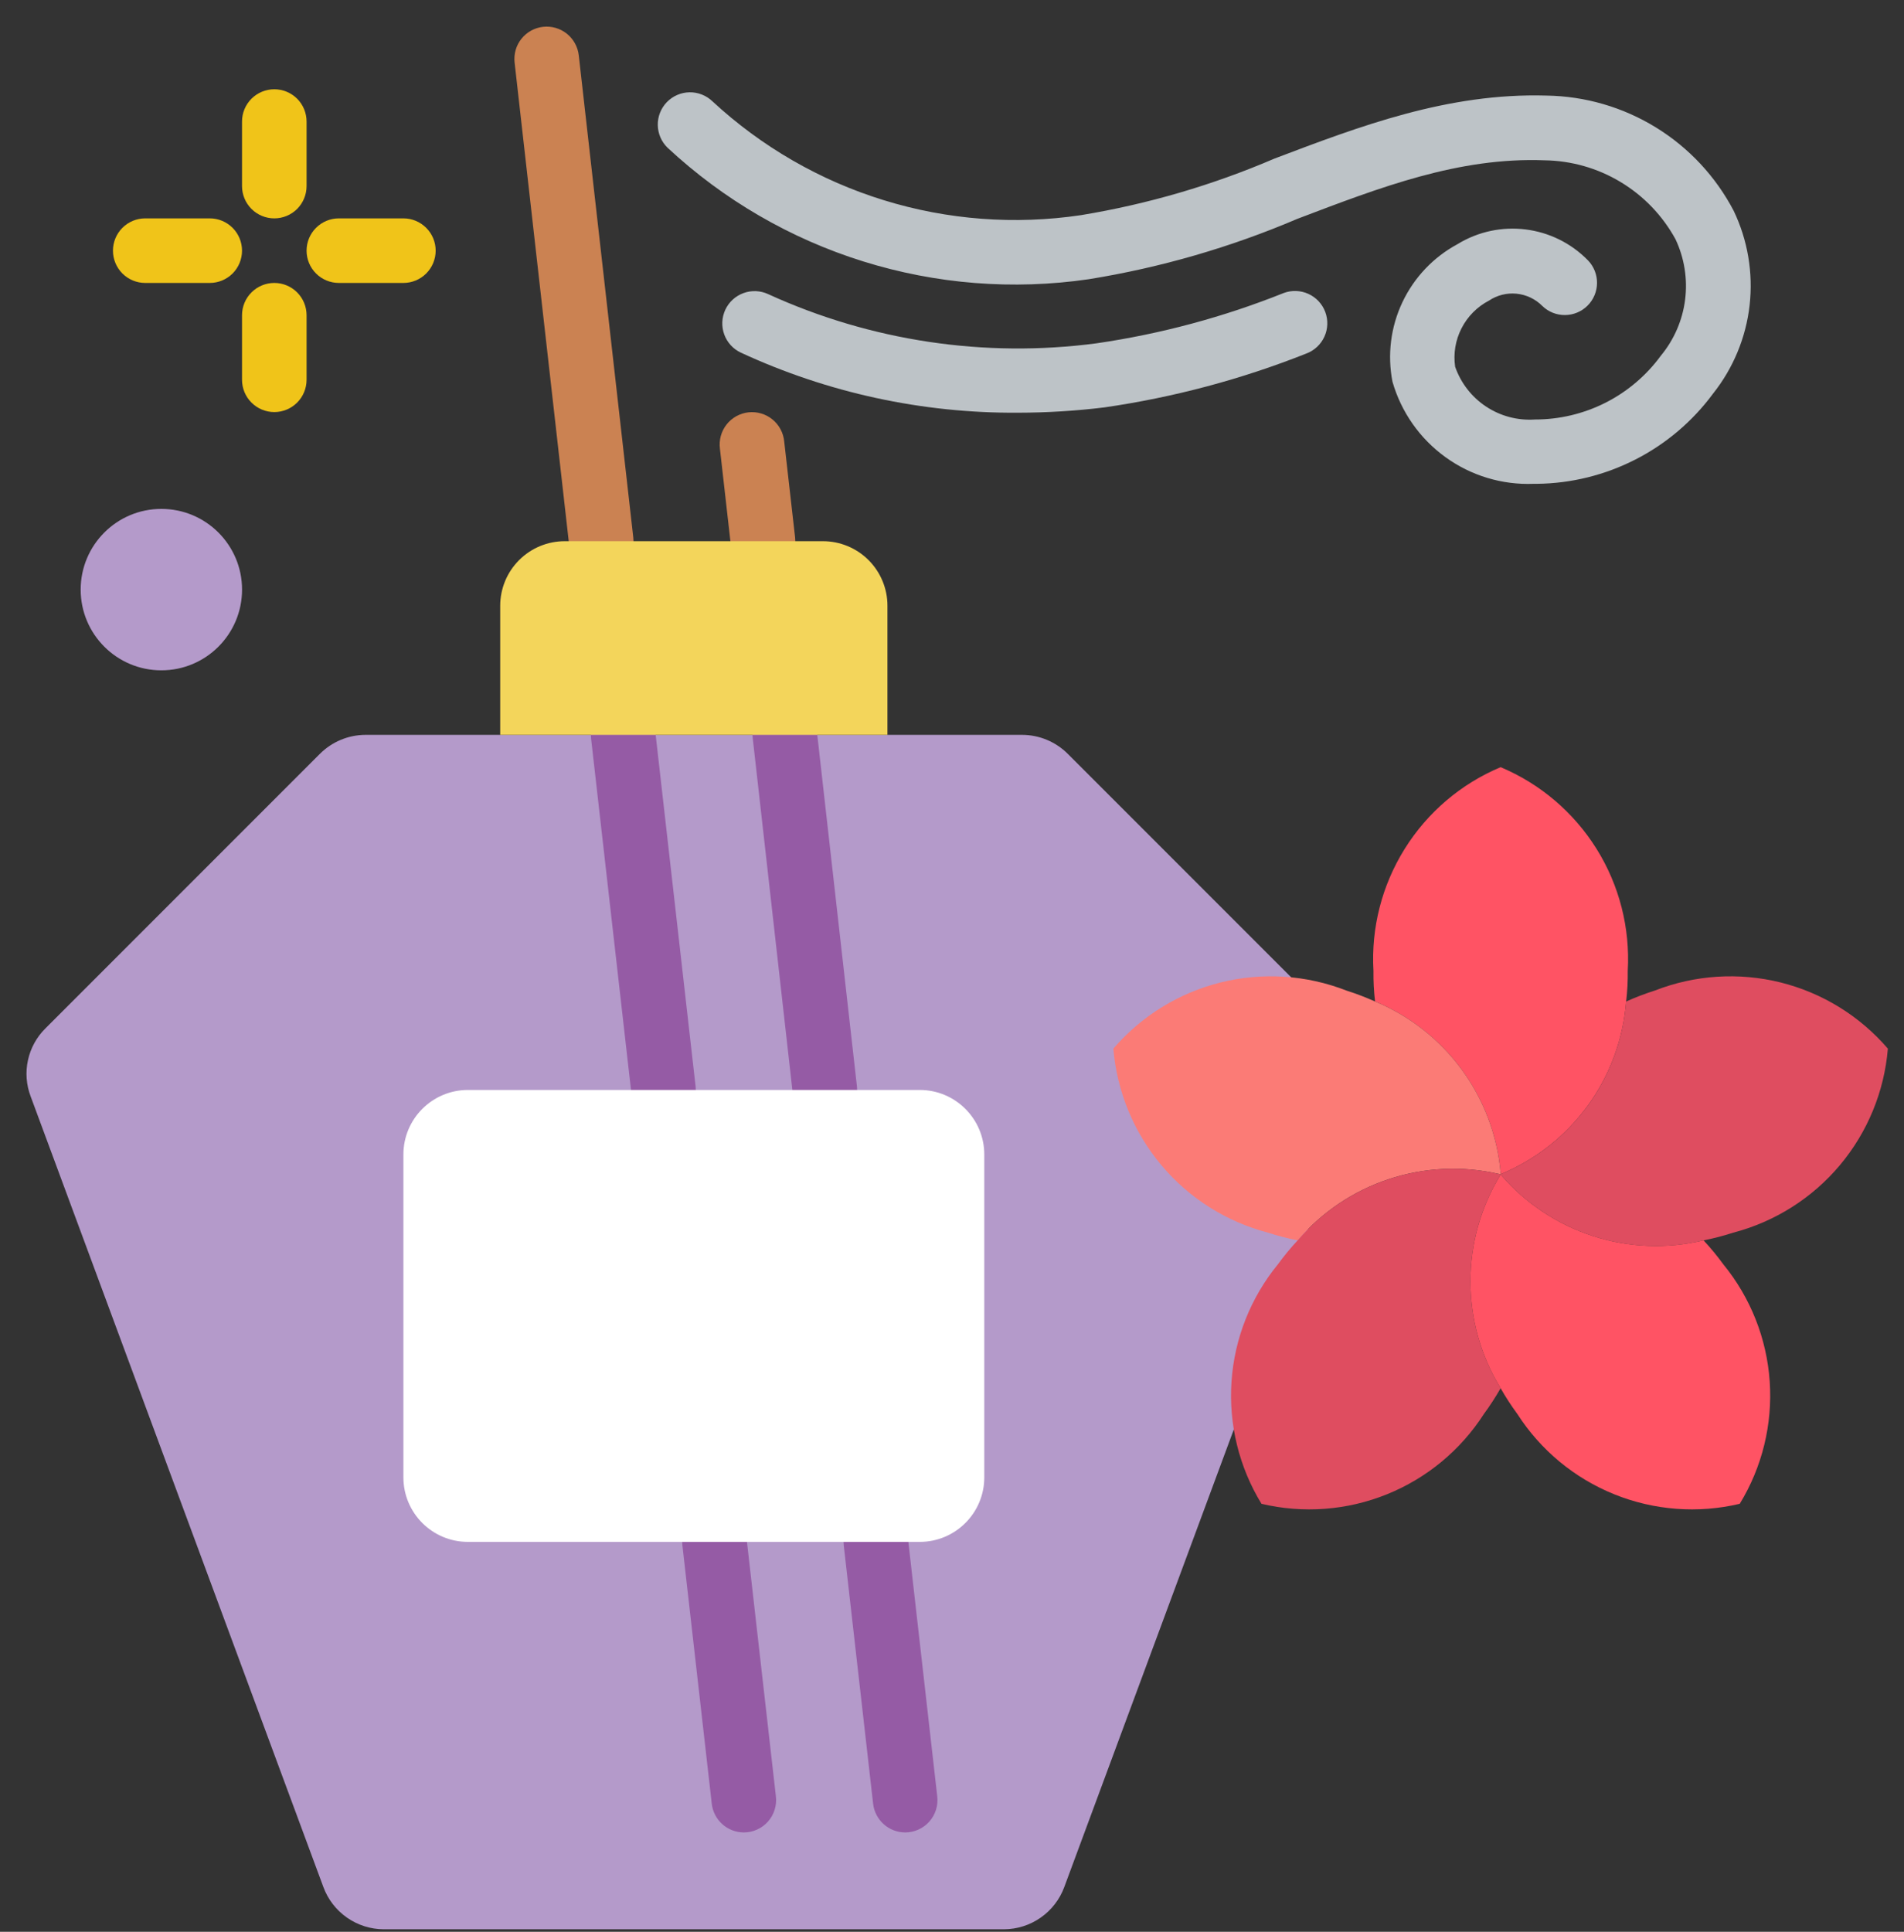 <svg width="70" height="71" viewBox="0 0 70 71" fill="none" xmlns="http://www.w3.org/2000/svg">
<rect x="0" y="0" width="70" height="71" fill="#333333" stroke="none"/>
<g clip-path="url(#clip0_402_6676)">
<path d="M39.129 69.353C38.962 69.808 38.66 70.2 38.263 70.478C37.867 70.756 37.395 70.906 36.91 70.908H14.107C13.623 70.906 13.151 70.756 12.754 70.478C12.357 70.2 12.055 69.808 11.888 69.353L1.127 40.297C0.965 39.872 0.931 39.409 1.028 38.965C1.125 38.52 1.349 38.113 1.673 37.794L11.758 27.709C12.204 27.262 12.81 27.009 13.443 27.009H37.575C38.207 27.009 38.813 27.262 39.259 27.709L50.424 38.874L39.129 69.353Z" fill="#B49ACA"/>
<path d="M24.392 41.247C24.101 41.247 23.82 41.139 23.602 40.945C23.385 40.751 23.247 40.484 23.214 40.194L21.731 27.144C21.695 26.831 21.786 26.517 21.982 26.27C22.178 26.024 22.463 25.866 22.776 25.83C23.089 25.795 23.403 25.885 23.649 26.081C23.896 26.277 24.054 26.563 24.09 26.875L25.573 39.926C25.592 40.093 25.575 40.261 25.524 40.42C25.474 40.58 25.39 40.726 25.278 40.851C25.167 40.976 25.03 41.075 24.878 41.144C24.725 41.212 24.559 41.247 24.392 41.247ZM27.345 67.349C27.054 67.348 26.773 67.24 26.556 67.046C26.339 66.852 26.201 66.585 26.168 66.296L25.089 56.805C25.053 56.492 25.143 56.178 25.339 55.931C25.535 55.685 25.821 55.527 26.134 55.491C26.447 55.456 26.761 55.546 27.007 55.742C27.253 55.938 27.412 56.224 27.447 56.536L28.526 66.028C28.545 66.194 28.528 66.362 28.477 66.522C28.427 66.681 28.343 66.828 28.231 66.953C28.12 67.078 27.983 67.177 27.831 67.245C27.678 67.314 27.512 67.349 27.345 67.349ZM30.324 41.247C30.033 41.247 29.752 41.139 29.534 40.945C29.317 40.75 29.179 40.483 29.146 40.193L27.675 27.142C27.654 26.986 27.665 26.827 27.706 26.675C27.747 26.522 27.819 26.38 27.916 26.255C28.013 26.131 28.134 26.027 28.272 25.95C28.41 25.873 28.561 25.824 28.718 25.806C28.875 25.789 29.034 25.803 29.185 25.847C29.337 25.892 29.478 25.966 29.6 26.065C29.723 26.165 29.824 26.288 29.898 26.427C29.972 26.567 30.018 26.719 30.032 26.877L31.505 39.928C31.524 40.094 31.507 40.262 31.456 40.421C31.405 40.58 31.322 40.727 31.21 40.852C31.099 40.976 30.962 41.076 30.809 41.144C30.657 41.212 30.491 41.247 30.324 41.247ZM33.277 67.349C32.986 67.348 32.706 67.24 32.489 67.046C32.272 66.852 32.133 66.585 32.1 66.296L31.021 56.805C30.985 56.492 31.075 56.178 31.271 55.931C31.468 55.685 31.753 55.527 32.066 55.491C32.379 55.456 32.693 55.546 32.939 55.742C33.186 55.938 33.344 56.224 33.38 56.536L34.458 66.028C34.477 66.194 34.46 66.362 34.41 66.522C34.359 66.681 34.275 66.828 34.164 66.953C34.052 67.078 33.916 67.177 33.763 67.245C33.61 67.314 33.445 67.349 33.277 67.349Z" fill="#955BA5"/>
<path d="M33.814 40.06H17.203C15.893 40.06 14.831 41.123 14.831 42.433V54.298C14.831 55.608 15.893 56.67 17.203 56.67H33.814C35.124 56.67 36.187 55.608 36.187 54.298V42.433C36.187 41.123 35.124 40.06 33.814 40.06Z" fill="white"/>
<path d="M22.101 21.077C21.81 21.077 21.529 20.969 21.312 20.775C21.095 20.58 20.957 20.313 20.924 20.024L18.919 2.298C18.902 2.143 18.915 1.987 18.958 1.837C19.001 1.687 19.073 1.547 19.171 1.425C19.367 1.179 19.653 1.021 19.965 0.986C20.278 0.951 20.592 1.041 20.838 1.237C21.084 1.434 21.242 1.72 21.278 2.032L23.283 19.758C23.302 19.924 23.285 20.092 23.234 20.252C23.183 20.411 23.099 20.558 22.988 20.682C22.876 20.807 22.739 20.907 22.587 20.974C22.434 21.043 22.268 21.078 22.101 21.077ZM28.046 21.077C27.755 21.077 27.474 20.97 27.257 20.776C27.039 20.581 26.901 20.314 26.868 20.025L26.468 16.492C26.448 16.335 26.459 16.176 26.5 16.023C26.542 15.871 26.613 15.729 26.711 15.604C26.808 15.48 26.929 15.376 27.067 15.299C27.205 15.222 27.357 15.173 27.514 15.155C27.671 15.138 27.829 15.151 27.981 15.196C28.133 15.24 28.274 15.314 28.396 15.414C28.519 15.513 28.62 15.636 28.695 15.775C28.77 15.915 28.816 16.067 28.831 16.225L29.232 19.757C29.251 19.923 29.234 20.092 29.183 20.252C29.132 20.411 29.048 20.558 28.936 20.683C28.824 20.808 28.687 20.908 28.533 20.976C28.38 21.043 28.214 21.078 28.046 21.077Z" fill="#CB8252"/>
<path d="M59.844 35.682C59.849 36.059 59.829 36.435 59.785 36.809C59.678 38.191 59.19 39.515 58.375 40.636C57.56 41.756 56.45 42.629 55.17 43.157V43.109C55.05 41.738 54.556 40.425 53.742 39.315C52.928 38.204 51.826 37.337 50.554 36.809C50.51 36.435 50.49 36.059 50.495 35.682C50.405 34.104 50.806 32.537 51.644 31.197C52.481 29.856 53.712 28.808 55.17 28.196C56.627 28.808 57.858 29.856 58.696 31.197C59.533 32.537 59.934 34.104 59.844 35.682Z" fill="#FF5364"/>
<path d="M55.17 43.109V43.157H55.146C55.139 43.157 55.133 43.157 55.127 43.155C55.121 43.153 55.115 43.149 55.11 43.145H55.099C53.761 42.839 52.365 42.905 51.062 43.336C49.759 43.766 48.599 44.546 47.707 45.589C47.338 45.515 46.974 45.42 46.615 45.304C45.085 44.903 43.716 44.038 42.699 42.827C41.681 41.615 41.064 40.118 40.932 38.541C41.963 37.342 43.341 36.492 44.875 36.109C46.41 35.727 48.025 35.831 49.498 36.406C49.858 36.52 50.21 36.655 50.554 36.809C51.826 37.337 52.928 38.204 53.742 39.315C54.556 40.425 55.05 41.738 55.17 43.109Z" fill="#FB7B76"/>
<path d="M55.17 43.169C54.445 44.35 54.061 45.709 54.061 47.096C54.061 48.482 54.445 49.841 55.17 51.023C54.982 51.351 54.776 51.668 54.553 51.972C53.699 53.3 52.454 54.33 50.99 54.921C49.526 55.512 47.914 55.634 46.378 55.27C45.553 53.922 45.168 52.349 45.276 50.772C45.385 49.195 45.981 47.69 46.983 46.467C47.206 46.16 47.448 45.866 47.707 45.589C48.599 44.546 49.759 43.766 51.062 43.336C52.365 42.905 53.761 42.839 55.098 43.145H55.11C55.115 43.149 55.121 43.153 55.127 43.155C55.133 43.157 55.139 43.157 55.146 43.157H55.17V43.169ZM69.407 38.541C69.276 40.118 68.659 41.615 67.641 42.827C66.623 44.038 65.254 44.903 63.724 45.304C63.366 45.42 63.001 45.515 62.632 45.589H62.62C61.282 45.908 59.881 45.854 58.571 45.431C57.261 45.008 56.093 44.234 55.193 43.192C55.193 43.181 55.181 43.181 55.181 43.169H55.17V43.157C56.45 42.629 57.56 41.756 58.375 40.636C59.19 39.515 59.678 38.191 59.785 36.809C60.129 36.655 60.481 36.52 60.841 36.406C62.314 35.831 63.929 35.727 65.464 36.109C66.999 36.492 68.376 37.342 69.407 38.541Z" fill="#DF4D60"/>
<path d="M63.961 55.27C62.425 55.634 60.813 55.512 59.349 54.921C57.885 54.33 56.64 53.3 55.787 51.972C55.563 51.668 55.357 51.351 55.17 51.023C54.445 49.841 54.061 48.482 54.061 47.096C54.061 45.71 54.445 44.35 55.17 43.169H55.181C55.181 43.181 55.193 43.181 55.193 43.192C56.093 44.234 57.261 45.009 58.571 45.431C59.881 45.854 61.282 45.908 62.62 45.589H62.632C62.891 45.867 63.133 46.16 63.356 46.467C64.358 47.69 64.954 49.195 65.063 50.772C65.171 52.35 64.786 53.922 63.961 55.27Z" fill="#FF5364"/>
<path d="M56.507 17.782H56.388C55.227 17.828 54.084 17.484 53.143 16.803C52.201 16.123 51.515 15.146 51.194 14.03C51.001 13.043 51.128 12.02 51.558 11.111C51.987 10.202 52.696 9.453 53.581 8.976C55.123 8.029 57.116 8.275 58.381 9.569C58.597 9.792 58.717 10.092 58.714 10.403C58.712 10.714 58.587 11.012 58.367 11.232C58.147 11.452 57.849 11.577 57.538 11.579C57.227 11.582 56.927 11.463 56.704 11.246C56.45 10.991 56.116 10.831 55.758 10.795C55.4 10.759 55.04 10.849 54.741 11.049C54.307 11.275 53.955 11.631 53.732 12.067C53.509 12.502 53.427 12.996 53.498 13.48C53.707 14.079 54.106 14.593 54.635 14.943C55.164 15.293 55.793 15.46 56.426 15.418C57.328 15.42 58.218 15.209 59.024 14.802C59.829 14.395 60.526 13.803 61.059 13.075C61.547 12.486 61.858 11.77 61.953 11.011C62.048 10.252 61.925 9.482 61.598 8.79C61.123 7.924 60.428 7.199 59.581 6.69C58.735 6.18 57.768 5.905 56.781 5.892C53.627 5.772 50.746 6.884 47.695 8.044C45.237 9.093 42.661 9.838 40.023 10.263C37.246 10.668 34.413 10.444 31.733 9.607C29.054 8.771 26.597 7.343 24.543 5.43C24.317 5.211 24.188 4.911 24.183 4.596C24.178 4.282 24.299 3.978 24.518 3.752C24.738 3.526 25.038 3.397 25.352 3.392C25.667 3.388 25.971 3.509 26.197 3.728C27.997 5.394 30.148 6.635 32.492 7.358C34.836 8.082 37.312 8.269 39.739 7.908C42.187 7.505 44.577 6.807 46.857 5.828C49.988 4.641 53.225 3.408 56.855 3.513C58.277 3.534 59.667 3.938 60.878 4.683C62.089 5.427 63.077 6.486 63.737 7.745C64.255 8.825 64.458 10.029 64.324 11.219C64.189 12.409 63.721 13.537 62.975 14.473C62.226 15.487 61.252 16.313 60.129 16.887C59.007 17.461 57.767 17.768 56.507 17.782Z" fill="#BDC3C7"/>
<path d="M37.417 15.169C33.904 15.191 30.428 14.437 27.24 12.962C26.954 12.829 26.734 12.588 26.626 12.292C26.519 11.996 26.533 11.67 26.666 11.384C26.799 11.099 27.04 10.879 27.336 10.771C27.632 10.663 27.958 10.678 28.243 10.811C32.017 12.535 36.201 13.161 40.314 12.618C42.673 12.274 44.983 11.654 47.196 10.769C47.491 10.659 47.817 10.671 48.104 10.802C48.39 10.932 48.613 11.171 48.723 11.466C48.833 11.761 48.822 12.088 48.691 12.374C48.56 12.661 48.321 12.884 48.026 12.994C45.639 13.941 43.148 14.605 40.606 14.973C39.548 15.103 38.482 15.168 37.417 15.169Z" fill="#BDC3C7"/>
<path d="M10.085 8.026C9.77 8.026 9.468 7.901 9.246 7.679C9.023 7.456 8.898 7.154 8.898 6.84V4.467C8.898 4.152 9.023 3.851 9.246 3.628C9.468 3.406 9.77 3.281 10.085 3.281C10.399 3.281 10.701 3.406 10.924 3.628C11.146 3.851 11.271 4.152 11.271 4.467V6.84C11.271 7.154 11.146 7.456 10.924 7.679C10.701 7.901 10.399 8.026 10.085 8.026ZM10.085 15.145C9.77 15.145 9.468 15.02 9.246 14.797C9.023 14.575 8.898 14.273 8.898 13.959V11.586C8.898 11.271 9.023 10.969 9.246 10.747C9.468 10.524 9.77 10.399 10.085 10.399C10.399 10.399 10.701 10.524 10.924 10.747C11.146 10.969 11.271 11.271 11.271 11.586V13.959C11.271 14.273 11.146 14.575 10.924 14.797C10.701 15.02 10.399 15.145 10.085 15.145ZM7.712 10.399H5.339C5.024 10.399 4.723 10.274 4.5 10.052C4.278 9.829 4.153 9.527 4.153 9.213C4.153 8.898 4.278 8.596 4.5 8.374C4.723 8.151 5.024 8.026 5.339 8.026H7.712C8.027 8.026 8.328 8.151 8.551 8.374C8.773 8.596 8.898 8.898 8.898 9.213C8.898 9.527 8.773 9.829 8.551 10.052C8.328 10.274 8.027 10.399 7.712 10.399ZM14.831 10.399H12.458C12.143 10.399 11.841 10.274 11.619 10.052C11.396 9.829 11.271 9.527 11.271 9.213C11.271 8.898 11.396 8.596 11.619 8.374C11.841 8.151 12.143 8.026 12.458 8.026H14.831C15.145 8.026 15.447 8.151 15.669 8.374C15.892 8.596 16.017 8.898 16.017 9.213C16.017 9.527 15.892 9.829 15.669 10.052C15.447 10.274 15.145 10.399 14.831 10.399Z" fill="#F0C419"/>
<path d="M5.932 24.637C7.571 24.637 8.899 23.309 8.899 21.67C8.899 20.032 7.571 18.704 5.932 18.704C4.294 18.704 2.966 20.032 2.966 21.67C2.966 23.309 4.294 24.637 5.932 24.637Z" fill="#B49ACA"/>
<path d="M20.763 19.891H30.254C30.884 19.891 31.487 20.141 31.932 20.586C32.377 21.031 32.627 21.634 32.627 22.264V27.009H18.39V22.264C18.39 21.634 18.64 21.031 19.085 20.586C19.53 20.141 20.133 19.891 20.763 19.891Z" fill="#F3D55B"/>
</g>
<defs>
<clipPath id="clip0_402_6676">
<rect width="70" height="70" fill="white" transform="translate(0 0.908)"/>
</clipPath>
</defs>
</svg>

